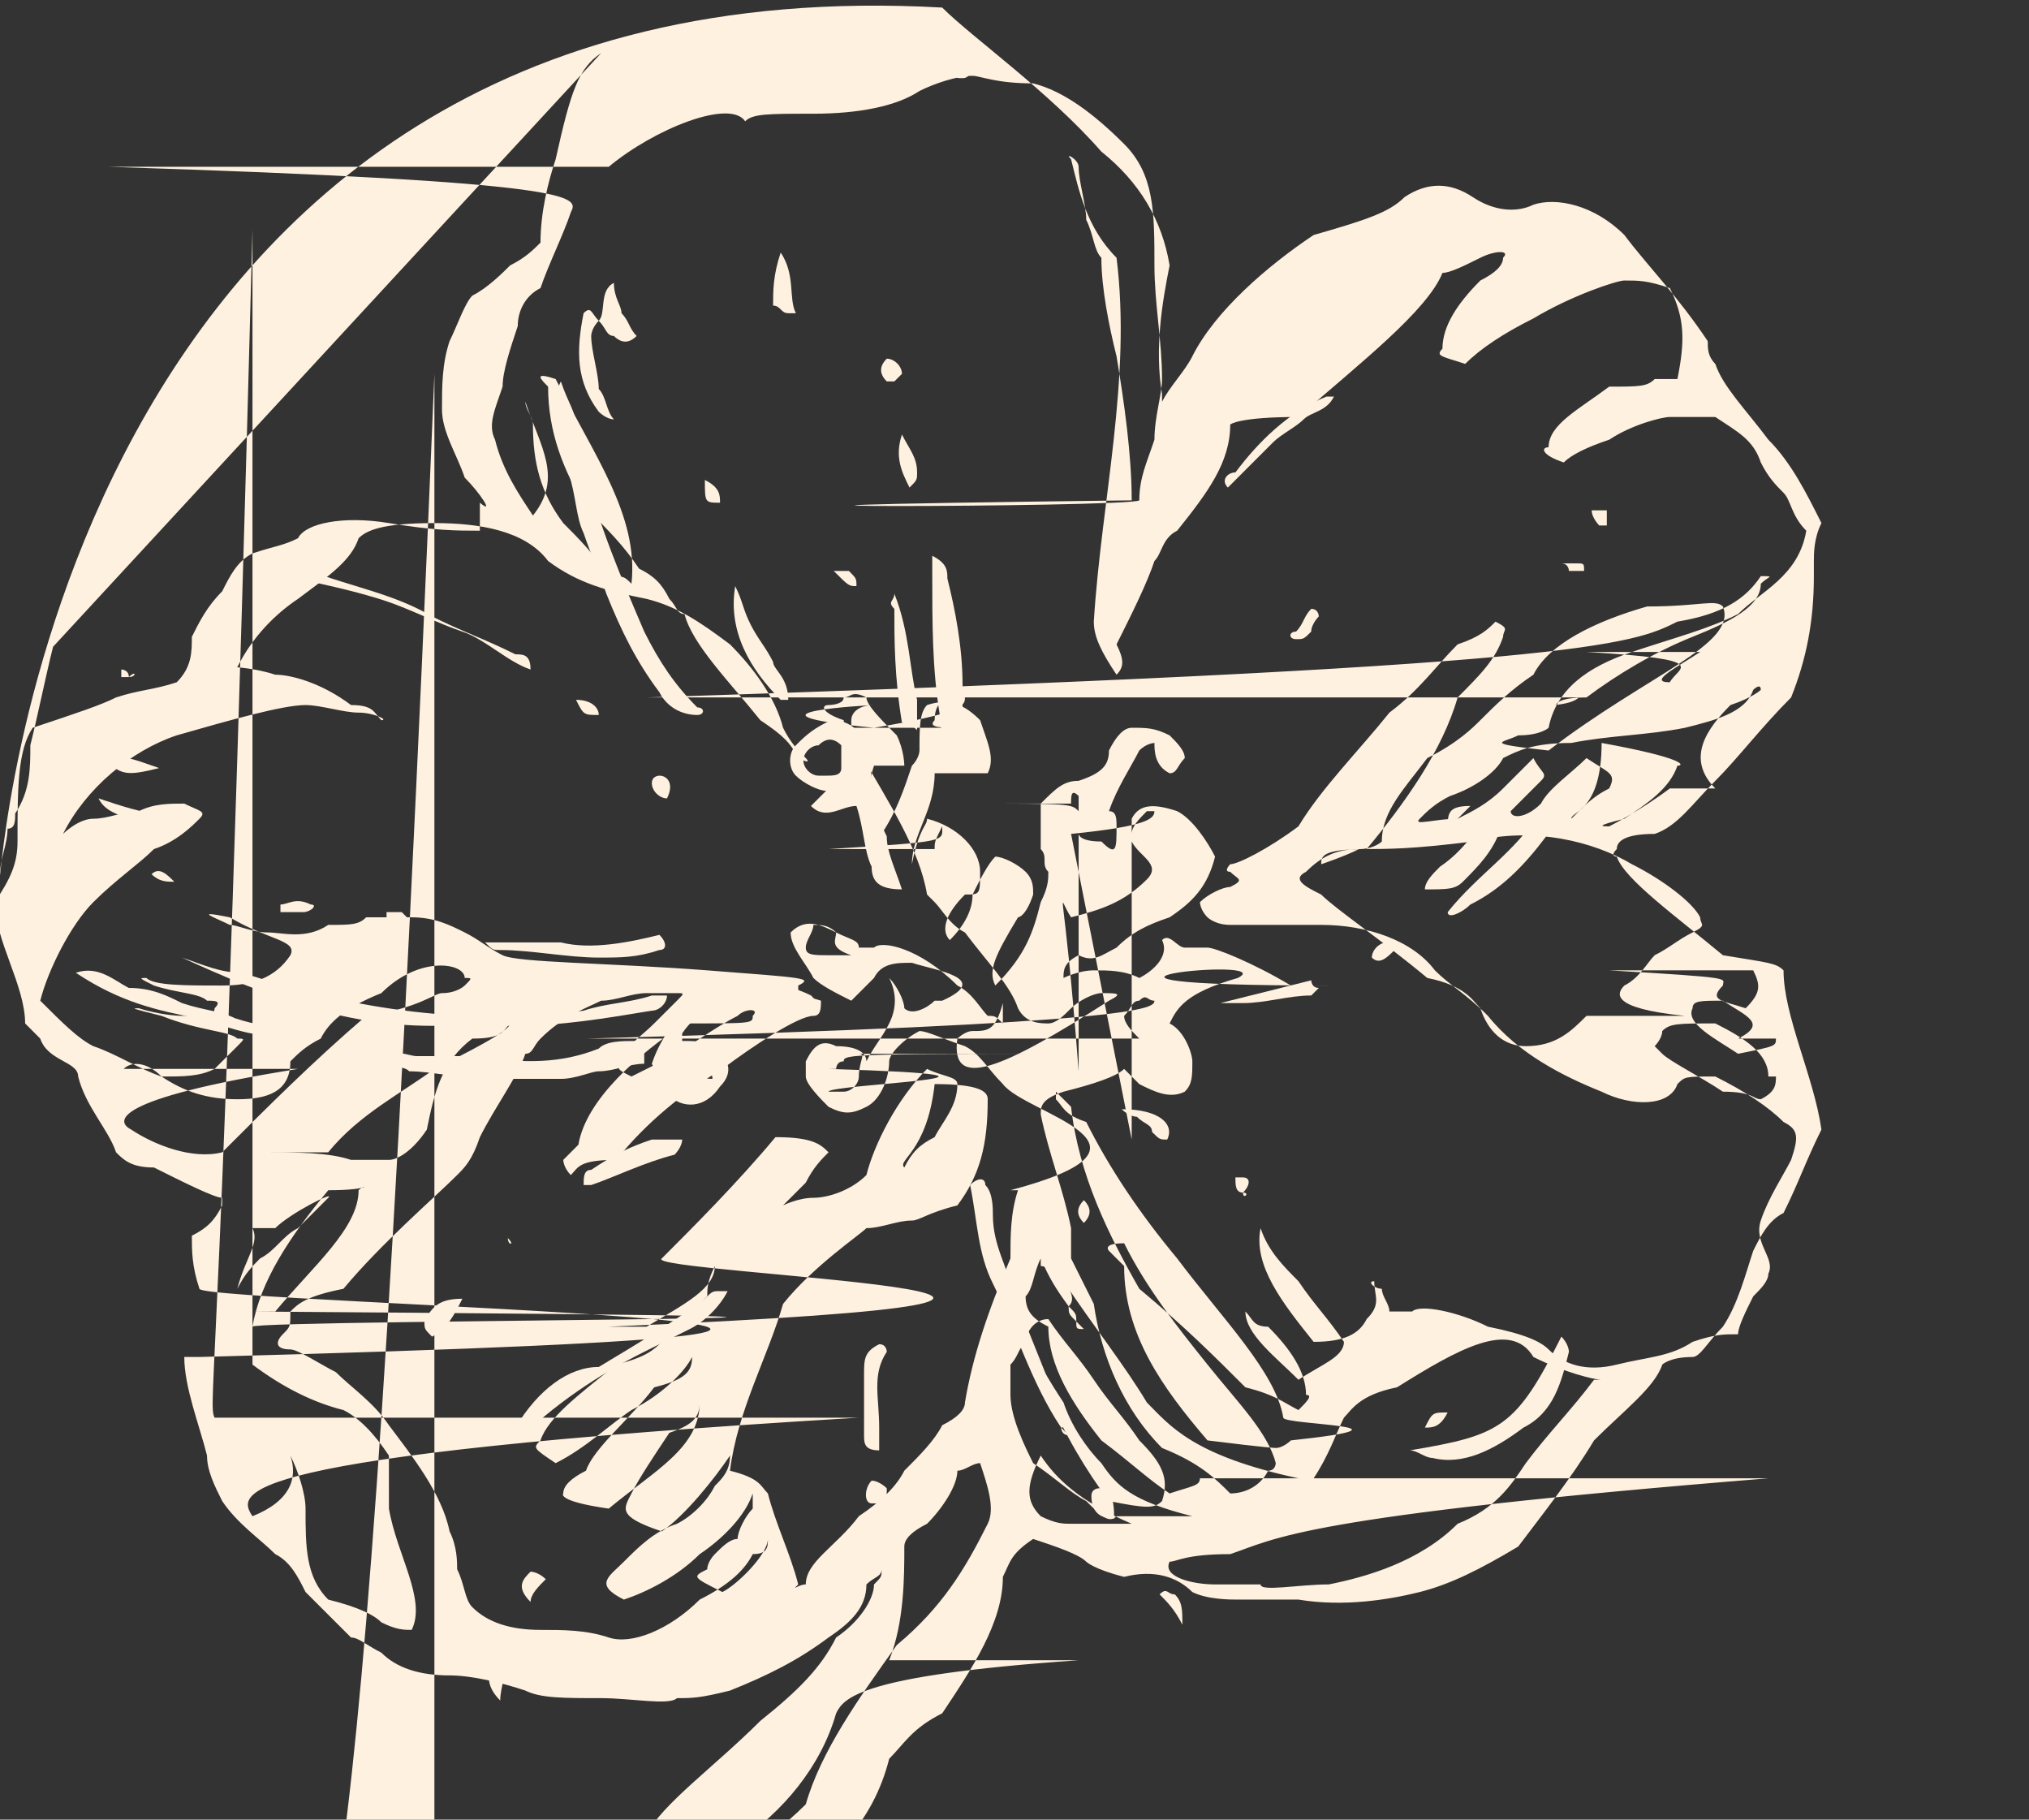 <?xml version="1.0" encoding="UTF-8"?> <svg xmlns="http://www.w3.org/2000/svg" viewBox="0 0 59.267 53.14" fill="none"><rect x="0" y="0" width="59.267" height="53.14" fill="#333333" stroke="none"/><path fill-rule="evenodd" clip-rule="evenodd" d="M1.55 18.888C1.328 19.774 1.107 20.88 0.886 21.766C0.886 22.43 0.886 23.094 0.443 23.759C0.443 23.98 0.443 24.201 0.221 24.201C0.221 24.644 0 25.087 0 25.53C0 26.415 1.351 -1.245 27.522 0.221C28.408 1.107 30.622 2.657 32.171 4.428C33.279 5.313 33.943 6.42 34.164 7.749C33.943 8.856 33.721 10.184 33.943 11.512C33.943 11.512 33.943 11.734 33.943 11.734C34.164 11.291 34.607 10.848 34.828 10.406C35.492 9.077 37.042 7.749 38.371 6.863C39.92 6.42 40.585 6.199 41.027 5.756C41.691 5.313 42.356 5.313 43.02 5.756C43.684 6.199 44.348 6.199 44.791 5.978C45.455 5.756 46.562 5.978 47.448 6.863C48.112 7.749 48.997 8.634 49.883 9.963C49.883 10.184 49.883 10.405 50.104 10.627C50.326 11.291 50.99 11.955 51.654 12.841C52.318 13.505 52.761 14.391 53.204 15.276C52.983 15.719 52.983 16.162 52.983 16.383C52.983 16.605 52.983 16.605 52.983 16.826C52.983 18.154 52.761 19.261 52.318 20.368C51.433 21.254 50.769 22.139 50.104 22.803C49.44 23.468 48.997 24.132 48.333 24.353C47.448 24.353 47.226 24.575 47.226 24.796C47.005 25.018 47.226 25.017 47.226 25.017C47.448 25.682 48.997 26.789 50.326 27.896C51.654 28.117 51.875 28.117 52.097 28.338C52.097 29.667 52.983 31.438 53.204 32.988C52.761 33.873 52.54 34.537 52.097 35.423C51.654 35.644 51.433 36.087 51.211 36.53C50.99 37.194 50.769 38.08 50.326 38.744C49.883 39.187 49.662 39.629 49.44 39.629C48.776 39.629 48.555 39.851 48.555 39.851C48.333 40.515 47.448 41.179 46.562 42.065C45.898 43.172 45.012 44.279 44.348 45.164C43.241 45.828 42.356 46.271 41.47 46.493C40.585 46.714 39.256 46.935 37.928 46.714C36.6 46.714 36.378 46.714 36.157 46.714C35.935 46.714 35.271 46.714 34.828 46.493C34.385 46.05 33.721 45.828 32.836 46.05C31.95 45.828 31.729 45.607 31.729 45.607C31.507 45.386 30.843 45.164 30.179 44.943C29.515 45.386 29.515 45.607 29.294 46.05C29.294 47.378 28.408 48.707 27.522 50.035C26.637 50.478 26.415 50.92 25.973 51.363C25.751 52.249 25.308 53.134 24.644 53.799C23.759 55.348 22.209 55.791 21.766 56.898C19.773 57.562 18.666 58.226 17.56 58.448C16.231 58.669 14.46 59.334 12.689 59.112V10.918C10.696 59.112 9.368 58.891 8.261 58.669C6.933 58.669 6.711 58.448 6.269 58.448C6.047 58.448 5.826 58.448 5.826 58.226C5.604 57.784 4.719 57.341 4.054 57.12C3.169 56.677 2.505 56.013 2.062 55.348C2.062 55.127 2.062 54.684 2.283 54.684C2.505 54.463 2.948 54.241 3.612 54.463C4.055 54.906 5.162 55.349 6.268 55.57C7.375 55.791 8.261 56.013 9.368 56.013C10.254 56.013 11.803 56.013 13.353 55.57C14.903 55.349 16.01 55.127 16.895 54.463C18.002 54.241 18.445 54.02 18.888 53.577C19.331 52.692 20.881 51.585 22.209 50.256C23.316 49.371 23.98 48.707 24.423 47.821C25.087 47.378 25.53 46.714 25.53 46.271C25.751 46.05 25.751 46.05 25.751 45.828C25.751 46.05 25.53 46.05 25.308 46.271C25.308 46.935 24.865 47.378 24.201 47.821C23.316 48.485 22.43 48.928 21.323 49.371C20.438 49.592 20.216 49.592 19.773 49.592C19.552 49.814 18.445 49.592 17.559 49.592C16.453 49.592 15.788 49.592 15.346 49.371C14.681 49.149 13.796 48.928 13.132 48.928C12.246 48.928 11.582 48.707 11.139 48.264C10.696 48.042 10.475 47.821 10.254 47.821C10.032 47.599 9.368 46.935 8.925 46.493C8.704 46.05 8.482 45.607 8.04 45.386C7.597 44.943 6.933 44.5 6.49 43.836C6.268 43.393 6.047 42.95 6.047 42.508C5.826 41.622 5.383 40.515 5.383 39.629H5.826C39.408 38.744 5.826 38.08 5.826 37.637C5.604 36.973 5.604 36.53 5.604 36.087C6.047 35.866 6.269 35.644 6.49 35.202L6.49 34.98C6.268 34.98 5.383 34.537 4.497 34.095C3.833 34.095 3.612 33.873 3.39 33.652C3.169 32.988 2.505 32.324 2.283 31.438C2.283 30.995 1.398 30.995 1.176 30.331C0.955 30.11 0.955 30.11 0.734 29.888C0.734 28.781 -0.152 27.453 -0.152 26.346C0.291 25.682 0.512 25.239 0.512 24.575C0.512 23.025 0.512 21.918 0.955 21.254C2.283 20.811 2.948 20.59 3.39 20.368C4.055 20.147 4.497 20.147 5.162 19.925C5.604 19.483 5.604 19.04 5.604 18.597C5.826 18.154 6.047 17.711 6.49 17.269C6.711 16.826 6.933 16.383 7.375 16.162C8.04 15.94 8.261 15.94 8.704 15.719C8.925 15.276 10.032 15.055 11.361 15.276C12.689 15.498 13.353 15.498 14.017 15.498V14.681C14.46 15.055 14.017 14.391 13.574 13.948C13.353 13.284 12.91 12.619 12.91 11.955C12.91 11.291 12.91 10.627 13.132 9.963C13.353 9.52 13.574 8.856 13.796 8.634C14.239 8.413 14.681 7.97 14.903 7.749C15.346 7.527 15.567 7.306 15.788 7.085C15.788 6.199 16.01 5.313 16.231 4.649C16.674 2.657 16.895 1.993 17.56 1.55ZM18.888 20.368C46.341 19.483 47.669 18.818 48.997 18.154C50.326 17.933 50.99 17.49 51.433 16.826C51.875 16.826 51.654 16.826 51.433 17.047C51.433 17.711 50.547 18.154 49.44 18.597C48.333 19.04 47.226 19.704 46.341 20.368C45.455 20.368 45.455 20.59 45.455 20.59C45.234 20.59 45.898 20.59 46.119 20.368ZM46.341 19.04C50.104 19.261 48.997 19.483 48.776 19.925C48.112 19.925 48.997 19.483 49.662 19.04ZM50.104 23.025C49.219 22.139 49.883 21.254 50.547 20.59C51.211 20.368 51.433 20.147 51.433 20.147C51.433 19.925 51.212 20.147 51.211 20.147C50.99 20.811 50.104 21.032 49.219 21.254C48.112 21.475 47.005 21.475 45.898 21.697C44.791 21.697 44.348 21.918 43.906 22.139C43.684 22.582 43.02 23.025 42.356 23.246C41.913 23.468 41.691 23.689 41.47 23.91C41.249 24.132 41.913 23.91 42.577 23.91C43.02 23.689 43.463 23.468 43.905 23.025C44.127 22.804 44.348 22.582 44.791 22.139C45.012 22.582 45.234 22.582 45.012 22.803C44.791 23.025 44.57 23.246 44.127 23.689C44.127 23.911 44.569 23.911 45.012 23.468C45.234 23.025 45.898 22.582 46.341 22.139C47.005 22.582 47.226 22.582 47.005 23.025C46.562 23.246 46.341 23.468 45.898 23.91C45.898 23.689 46.783 23.689 46.783 21.697C49.219 22.139 49.219 22.361 48.997 22.361C48.776 23.025 48.112 23.468 47.448 23.91C46.562 24.132 46.783 24.132 47.005 24.132C47.005 24.132 47.891 23.689 48.776 23.025ZM49.219 29.667C47.005 29.445 47.226 29.003 47.448 28.781C47.89 28.56 48.112 28.117 48.333 27.896C48.776 27.674 48.997 27.453 49.44 27.231C49.883 27.01 49.662 27.01 49.662 26.789C49.44 26.346 48.555 25.682 47.669 25.239C46.562 24.575 44.791 24.132 43.02 24.575C41.249 24.796 40.584 24.796 39.699 24.796C39.035 24.796 38.592 25.018 38.149 25.46C37.706 25.682 38.149 25.903 38.592 26.124C39.035 26.567 40.363 27.453 41.691 28.56C42.798 28.781 43.02 29.224 43.241 29.445C43.463 30.11 43.905 30.552 44.57 30.552C45.455 30.552 45.898 30.11 46.341 29.667ZM47.005 28.338C50.769 28.56 50.326 28.56 50.326 28.781C49.883 29.224 50.326 29.224 50.99 29.445C51.433 29.002 51.433 28.781 51.211 28.338ZM50.769 30.331C51.654 29.888 50.99 29.667 50.326 29.224C49.662 29.224 49.44 29.224 49.44 29.445C49.219 29.888 50.104 30.331 50.769 30.774C51.875 30.552 51.875 30.552 51.875 30.331ZM51.654 31.438C51.654 30.774 50.99 30.331 50.104 29.888C48.997 29.888 48.776 29.888 48.554 30.11C48.554 30.331 48.333 30.552 48.333 30.552L48.554 30.774C48.776 30.995 49.662 31.438 50.326 31.881C51.211 31.881 51.211 32.102 51.433 32.102C51.875 31.881 51.875 31.659 51.875 31.438ZM51.654 43.172C37.928 44.279 37.264 44.943 35.935 45.386C34.607 45.386 34.385 45.607 34.164 45.607C33.943 46.05 34.828 46.271 35.492 46.271C36.378 46.271 36.599 46.271 36.821 46.271C36.821 46.493 37.928 46.271 38.813 46.271C39.92 46.05 41.47 45.607 42.577 44.5C43.684 44.057 44.127 43.393 44.569 42.729C45.234 41.843 45.898 41.179 46.562 40.294C47.226 40.294 47.005 40.294 46.783 40.294C46.562 40.294 45.677 40.072 44.791 39.629C44.127 38.522 42.577 39.408 40.806 40.515C39.699 40.736 39.477 41.179 39.256 41.401C39.035 41.843 38.813 42.508 38.371 43.172ZM37.928 43.172C34.828 42.508 34.164 41.622 33.5 40.958C32.836 39.851 31.95 38.744 31.065 37.416C30.622 37.194 30.622 36.973 30.4 36.973C30.4 36.973 30.4 36.973 30.4 36.751C30.179 37.194 30.179 37.637 29.958 37.858C29.958 38.301 30.179 38.522 30.622 38.744C30.622 39.851 31.286 40.958 32.171 42.065C33.057 42.729 33.5 43.172 34.164 43.614C34.828 43.393 35.05 43.393 35.05 43.172ZM34.828 44.279C33.057 43.836 32.614 43.393 32.171 42.729C31.729 42.286 31.286 41.622 31.065 40.958C30.622 40.294 30.4 39.851 29.958 39.187C29.736 39.408 30.4 40.072 30.622 40.736C31.065 41.843 31.729 42.95 32.393 43.836C33.5 44.057 33.721 44.057 33.943 43.836C34.164 43.172 33.943 42.729 33.279 42.065C32.836 41.401 32.393 40.958 31.95 40.294C31.507 39.629 31.065 39.187 30.622 38.522C30.179 38.522 29.958 38.965 29.958 39.187C29.736 39.408 29.736 39.629 29.515 39.851C29.515 40.294 29.515 40.515 29.515 40.736C29.515 41.401 29.958 42.286 30.179 42.729C30.843 43.172 31.286 43.614 31.729 43.836C32.171 44.279 32.393 44.5 32.614 44.279ZM33.057 44.5C31.507 43.836 30.843 43.172 30.4 42.508C29.958 43.393 29.958 43.836 30.4 44.279C30.843 44.5 31.065 44.5 31.286 44.5ZM31.507 48.485C25.087 48.928 24.644 49.592 24.423 50.035C23.98 51.585 22.873 52.913 21.545 53.799C19.773 53.799 19.552 54.02 19.552 54.02C19.331 55.127 17.781 55.791 16.01 56.013C14.017 56.234 12.91 56.234 11.582 56.234C10.475 56.234 9.811 56.234 9.147 56.013C8.704 55.791 7.597 55.791 6.711 55.348C5.604 55.127 5.162 54.906 4.719 54.684C4.276 54.684 3.833 54.906 3.39 54.906C2.948 55.57 2.726 55.791 2.726 56.013C3.169 56.677 4.276 57.562 5.604 58.005C6.933 58.226 7.375 58.226 7.818 58.226C8.04 58.448 9.589 58.448 11.361 58.226C12.91 58.005 13.796 58.005 14.903 57.784C15.788 57.562 16.453 57.341 17.338 57.12C18.002 56.677 18.888 56.455 19.552 56.013C20.216 55.57 20.88 54.906 21.545 54.463C22.209 53.799 22.873 53.356 23.537 52.692C23.98 51.142 25.087 49.592 26.194 48.043C27.522 46.935 28.186 45.828 28.851 44.5C29.072 44.057 28.851 43.393 28.629 42.729C28.408 42.729 28.186 42.95 27.965 42.95C27.965 43.393 27.522 44.057 27.079 44.5C26.637 44.722 26.415 44.943 26.415 45.164C26.415 46.05 26.415 47.378 25.973 48.485ZM25.087 41.401C6.49 42.508 6.933 43.614 7.375 44.279C8.482 43.836 8.704 43.172 8.482 42.508C8.704 42.95 8.925 43.614 8.925 44.057C8.925 45.164 8.925 46.05 9.589 46.714C10.475 46.935 10.918 47.157 11.139 47.378C11.582 47.599 11.803 47.599 12.025 47.599C12.467 46.714 11.582 45.386 11.361 44.057C11.361 43.393 11.361 42.95 11.36 42.508C10.918 41.843 10.475 41.401 10.032 41.179C9.147 40.958 8.261 40.515 7.375 39.851V6.711C6.49 40.294 6.047 40.958 6.268 41.401ZM6.49 38.301H7.375C38.522 38.522 7.375 38.522 7.375 38.744C7.597 37.416 8.482 36.087 9.589 34.759C10.918 34.759 10.696 34.537 10.475 34.759C10.475 35.866 9.147 36.973 8.04 38.301ZM7.375 35.866C7.597 36.309 7.154 36.751 6.933 37.637C7.154 37.194 7.376 36.973 7.597 36.751C8.04 36.53 8.261 36.087 8.704 35.866C8.925 35.644 9.147 35.423 9.589 34.98C9.811 34.759 8.482 35.423 8.04 35.866ZM7.597 33.652C8.704 33.652 9.589 33.652 10.254 33.873C10.918 33.873 11.139 33.873 11.361 33.873C11.582 33.873 12.025 33.652 12.468 32.988C12.689 31.881 12.91 30.995 13.796 30.331C14.681 30.331 14.681 30.11 14.903 29.888C14.903 30.11 13.575 30.774 12.689 31.216C11.803 31.881 10.475 32.545 9.589 33.652ZM8.704 31.216C3.169 32.102 3.39 32.766 3.833 32.988C4.497 33.43 5.604 33.873 6.49 33.652C7.818 32.324 9.147 30.995 10.696 29.667C12.246 29.445 12.689 29.003 12.91 29.003C13.353 29.003 13.574 28.781 13.575 28.781C13.796 28.56 13.796 28.56 13.574 28.56C13.574 28.117 12.246 27.896 11.139 29.003C10.032 29.445 9.589 29.888 9.368 30.331C8.925 30.552 8.704 30.774 8.482 30.995C8.482 31.881 7.818 32.102 6.933 32.102C6.047 32.102 5.383 31.881 4.719 31.438C4.276 30.995 3.833 30.995 3.612 31.216ZM3.169 4.871C17.117 5.313 16.895 5.756 16.674 6.199C16.453 6.863 16.01 7.749 15.788 8.413C15.346 8.634 15.124 9.077 15.124 9.52C14.903 10.184 14.681 10.848 14.681 11.291C14.46 11.955 14.239 12.398 14.46 12.841C14.681 13.726 15.124 14.391 15.567 15.055C16.453 13.948 15.788 13.062 15.346 11.734C15.346 11.955 15.567 12.177 15.567 12.398C15.567 13.505 15.788 14.391 16.453 15.276C16.895 15.719 17.338 16.162 17.781 16.826C18.224 16.826 18.224 16.826 18.445 17.047C18.666 15.055 17.338 13.284 16.231 11.07C15.567 10.848 15.788 11.07 16.01 11.291C16.01 12.619 16.453 13.726 17.117 14.833C17.781 15.498 18.224 15.94 18.666 16.605C19.109 16.826 19.331 17.047 19.552 17.49C19.773 17.711 19.773 17.933 19.995 17.933C20.216 18.818 21.323 19.925 22.209 21.032C22.873 21.475 23.094 21.697 23.316 22.139C23.759 22.361 23.537 22.139 23.537 22.139C23.316 21.918 23.094 21.697 22.873 21.254C22.652 20.368 21.987 19.483 21.323 18.818C20.438 18.154 19.774 17.711 18.888 17.49C17.781 17.269 16.895 17.047 16.01 16.383C15.346 15.498 14.017 15.276 12.689 15.276C11.139 15.276 10.696 15.498 10.475 15.719C10.254 16.383 9.589 16.826 8.704 17.49C8.04 17.933 7.375 18.597 6.933 19.483C6.711 19.483 7.375 19.483 8.04 19.704C8.482 19.704 9.368 19.925 10.254 20.59C10.918 20.59 10.918 20.811 11.139 21.032C11.361 21.032 10.918 20.811 10.475 20.811C10.032 20.811 9.368 20.59 8.925 20.59C8.261 20.59 6.711 21.032 5.162 21.475C3.833 21.918 2.505 23.025 1.841 24.353C1.841 24.353 2.283 23.91 2.726 23.91C3.169 23.91 3.612 23.689 4.055 23.689C4.497 23.468 4.94 23.468 5.383 23.468C5.826 23.689 6.047 23.689 5.826 23.91C5.604 24.132 5.162 24.575 4.497 24.796C4.055 25.239 3.39 25.682 2.726 26.346C2.062 27.01 1.398 28.339 1.176 29.224C1.841 29.888 2.283 30.331 2.726 30.552C3.39 30.774 4.055 31.216 4.719 31.438C5.383 31.438 5.826 31.438 6.268 31.216C6.49 30.995 6.711 30.774 6.933 30.552C7.154 30.331 7.154 30.331 6.933 30.331C6.711 30.11 5.826 30.11 4.719 29.667C3.833 29.445 3.833 29.445 4.055 29.445C4.055 29.445 4.719 29.667 5.383 29.667C6.047 29.667 6.269 29.667 6.268 29.445C6.49 29.224 6.268 29.224 6.047 29.224C5.826 29.003 5.161 29.003 4.497 28.781C4.055 28.56 4.055 28.56 4.276 28.56C4.497 28.781 5.383 28.781 6.49 28.781C7.375 28.781 8.04 28.56 8.482 27.896C8.704 27.453 7.818 27.453 6.711 26.789C5.604 26.567 6.269 26.789 6.711 27.01C6.933 27.01 7.375 27.231 7.818 27.231C8.261 27.231 8.925 27.453 9.589 27.01C10.254 27.01 10.475 27.01 10.696 26.789C10.696 26.789 11.361 26.789 12.025 26.789C12.689 26.789 13.132 27.01 13.574 27.231C14.017 27.453 14.239 27.674 14.681 27.896C15.124 28.117 17.781 28.117 20.659 28.338C23.537 28.56 23.759 28.56 23.316 28.781C23.316 29.224 23.316 29.003 23.98 29.224C23.98 29.445 23.98 29.667 23.759 29.667C23.316 29.667 21.987 30.552 21.102 31.216C19.995 31.881 18.888 32.766 18.002 33.873C16.895 33.873 16.895 34.095 16.674 34.316C16.453 34.095 16.453 33.873 16.453 33.873C16.674 33.652 16.895 33.43 16.895 33.43C17.117 32.102 18.667 30.774 19.995 29.888C21.987 29.888 21.987 29.888 21.987 29.667C22.209 29.445 21.766 29.445 21.545 29.667C21.102 29.888 20.438 30.331 19.774 30.774C19.331 30.995 18.888 31.216 18.445 31.438C18.002 31.216 18.002 31.216 18.224 30.995C18.224 30.552 18.667 30.331 19.109 29.888C19.331 29.667 19.552 29.445 19.774 29.224C19.995 29.003 19.995 29.003 19.773 29.003C19.552 29.003 19.109 29.003 18.888 29.003C18.445 29.003 18.002 29.224 17.56 29.224C17.117 29.445 16.453 29.667 15.788 30.331C15.567 30.552 15.567 30.774 15.346 30.774C15.124 31.438 14.46 32.323 14.017 33.209C13.796 33.873 13.575 34.095 13.353 34.316C12.689 34.98 11.139 36.308 10.032 37.637C8.925 37.858 8.704 38.08 8.482 38.301C8.482 38.744 8.482 38.744 8.261 38.965C8.04 39.187 8.04 39.408 8.482 39.408C8.704 39.408 9.368 39.851 9.811 40.072C10.254 40.515 10.918 40.958 11.36 41.622C12.025 42.508 12.91 43.614 13.132 44.722C13.353 45.164 13.353 45.607 13.353 45.828C13.574 46.271 13.574 46.714 13.796 46.935C14.239 47.378 14.903 47.599 15.788 47.599C16.453 47.599 17.117 47.599 17.781 47.821C18.445 48.043 19.552 47.599 20.438 46.714C21.323 46.271 21.766 45.828 21.987 45.386C22.43 45.386 22.43 45.164 22.43 44.943C22.43 45.386 21.545 46.271 21.102 46.493C20.216 46.05 20.216 46.05 20.659 45.828C20.659 45.607 20.88 45.386 20.88 45.386C21.102 45.164 21.323 44.943 21.545 44.943C21.545 44.722 21.766 44.279 21.987 44.057C21.987 44.057 21.987 43.836 21.987 43.614C21.766 44.279 21.102 44.943 20.438 45.386C19.773 46.05 18.888 46.493 18.224 46.714C17.338 46.271 17.781 46.05 18.224 45.607C18.666 45.164 19.109 44.722 19.773 44.5C20.216 44.279 20.659 43.836 20.88 43.393C21.102 43.172 21.323 42.95 21.323 42.508C20.88 43.172 19.995 44.279 19.331 44.722C18.002 44.279 18.224 44.057 18.445 43.614C18.666 43.172 19.109 42.508 19.552 41.843C20.216 41.622 20.438 41.401 20.438 40.958C20.438 42.286 19.109 42.95 17.781 44.057C16.231 43.836 16.453 43.614 16.453 43.614C16.453 43.393 16.674 43.172 17.117 42.95C17.338 42.286 18.445 41.401 19.109 40.515C19.995 40.293 20.216 40.072 20.216 39.629C19.995 40.072 19.331 40.736 18.445 41.179C17.781 41.622 17.117 42.286 16.231 42.729C15.567 42.286 15.567 42.286 15.788 42.065C16.01 41.401 16.895 40.736 18.002 39.851C18.888 39.629 19.109 39.408 19.331 39.187C19.773 38.744 20.216 38.301 20.659 37.858C20.659 37.637 20.659 37.416 20.88 36.973C20.88 37.637 19.995 38.08 18.888 38.744C18.002 38.744 18.002 38.744 18.002 38.744H17.781C38.522 37.858 18.667 37.194 19.331 36.751C20.216 35.866 21.545 34.537 22.652 33.209C23.759 33.209 23.98 33.43 24.201 33.652C23.98 33.873 23.759 34.095 23.537 34.537C23.316 34.759 23.094 34.98 22.873 35.202C22.873 35.202 23.316 34.98 23.759 34.98C24.201 34.98 24.865 34.759 25.308 34.316C25.53 33.43 26.194 32.102 27.079 31.216C27.522 31.438 27.965 31.438 27.965 31.659C27.965 32.323 27.522 32.766 27.301 33.209C26.858 33.43 26.637 33.652 26.415 34.095C26.194 33.873 27.079 33.652 27.301 31.659C28.629 31.659 28.851 31.881 28.851 32.102C28.851 33.43 28.629 34.316 27.965 35.202C27.079 35.423 26.858 35.644 26.637 35.644C26.194 35.644 25.751 35.866 25.308 35.866C25.087 36.087 23.759 36.973 22.873 38.08C22.43 39.629 21.545 41.179 21.323 42.95C22.209 43.172 22.209 43.393 22.43 43.614C22.652 44.5 23.094 45.386 23.316 46.271C23.094 46.493 23.316 46.271 23.537 46.271C23.537 45.607 24.423 45.164 25.087 44.279C25.751 43.836 26.194 43.393 26.415 42.95C26.858 42.508 27.301 42.065 27.522 41.622C27.965 41.401 28.186 41.179 28.186 40.958C28.408 39.629 28.851 38.301 29.515 36.751C29.515 36.087 29.515 35.423 29.736 34.759H29.515C34.537 33.43 29.958 32.545 29.294 31.659C28.851 31.216 28.629 30.774 28.186 30.552C27.522 30.331 27.079 30.11 26.858 30.11C26.415 30.331 25.973 30.774 25.973 30.995C25.973 31.438 25.751 32.102 25.308 32.323C24.866 32.545 24.644 32.545 24.201 32.323C23.98 32.102 23.537 31.659 23.537 31.438C23.537 31.216 23.537 30.995 23.537 30.995C23.759 30.552 23.98 30.331 24.423 30.552C25.087 30.552 25.308 30.774 25.308 30.995C25.53 30.552 25.751 30.331 25.973 29.888C26.194 29.445 26.194 29.003 25.973 28.56C25.973 28.56 25.973 28.56 25.973 28.56C26.194 28.781 26.415 29.224 26.415 29.445C26.637 29.667 27.079 29.445 27.301 29.224H27.522C29.003 28.56 27.301 28.339 26.637 28.117C26.194 28.117 25.751 28.117 25.53 28.56C25.308 28.781 25.087 29.003 24.866 29.224C24.423 29.003 23.98 28.781 23.759 28.56C23.537 28.117 23.094 27.674 23.094 27.231C23.537 26.789 23.98 27.01 24.423 27.231C24.866 27.453 25.087 27.453 25.087 27.674C25.308 27.674 25.53 27.674 25.53 27.674C25.751 27.453 26.858 27.674 27.965 28.781C28.408 29.003 28.629 29.445 28.851 29.667C29.072 29.667 29.072 29.667 29.294 29.888C29.294 30.11 29.294 30.11 29.294 30.331V29.294C29.072 30.11 28.851 30.11 28.408 30.11C28.187 30.11 27.965 30.331 27.965 30.331C27.744 31.881 29.294 31.216 32.393 29.224C32.836 29.003 32.614 29.003 32.171 29.003C31.95 29.003 31.507 29.224 31.286 29.445C31.065 29.667 30.843 29.888 30.622 29.888C30.4 29.888 29.958 29.888 29.736 29.445C29.515 28.781 28.851 28.117 28.186 27.231C27.744 27.01 27.522 26.567 27.301 26.346L27.079 26.124C26.858 24.796 25.973 23.468 25.087 21.918C24.644 21.475 24.644 21.032 24.644 21.032C23.98 20.811 23.98 20.59 24.201 20.59C24.201 20.59 24.644 20.59 24.644 20.368C24.866 20.368 24.866 20.147 25.308 20.368C25.308 20.59 25.751 21.032 26.194 21.475C26.415 21.918 26.415 22.361 26.415 22.361C25.751 22.361 25.53 22.361 25.53 22.361C25.308 23.025 25.308 23.689 25.751 24.353C26.194 23.689 26.415 23.025 26.637 22.361C26.858 22.139 26.858 21.918 26.858 21.918C26.858 21.254 26.858 20.811 27.079 20.59C27.744 20.368 28.186 20.59 28.629 21.032C28.851 21.697 29.072 22.139 28.851 22.582C28.187 22.582 27.965 22.582 27.965 22.582C27.744 22.582 27.522 22.582 27.301 22.582C27.301 23.689 26.637 24.353 26.637 25.239C26.858 24.132 27.079 24.132 27.079 23.91C27.965 24.132 28.629 24.796 28.629 25.46C28.629 26.124 28.629 26.124 28.186 26.124C27.522 26.789 27.522 27.231 27.744 27.453C28.187 27.01 28.408 26.567 28.408 26.124C28.629 25.682 28.851 25.239 29.072 25.017C29.294 25.017 29.736 25.239 29.958 25.46C30.179 25.682 30.179 25.903 30.179 26.124C29.958 26.789 29.736 26.789 29.736 26.789C29.072 27.896 28.851 28.338 29.072 28.781C29.958 27.896 30.179 27.231 30.4 26.346C30.622 25.903 30.622 25.682 30.622 25.46C30.4 25.239 30.622 25.018 30.4 24.796C30.4 24.353 30.4 23.911 30.4 23.468C30.843 23.025 31.065 22.803 31.507 22.803C32.171 22.582 32.393 22.361 32.393 21.918C32.614 21.475 32.836 21.254 33.057 21.254C33.5 21.254 33.721 21.254 34.164 21.475C34.385 21.697 34.607 21.918 34.607 22.139C34.385 22.361 34.385 22.582 34.164 22.582C33.721 22.361 33.721 21.918 33.721 21.697C33.721 21.697 33.5 21.697 33.278 21.918C33.057 22.361 32.614 23.025 32.393 23.689C32.614 23.689 32.614 23.91 32.614 24.132C32.614 24.796 32.614 25.018 32.172 24.575C31.507 24.575 31.507 24.353 31.507 24.353V31.286C31.065 25.46 30.843 26.124 31.286 26.789C32.171 26.567 32.836 26.346 33.5 25.682C33.943 25.239 33.279 25.018 33.057 24.575C33.057 24.353 33.057 24.132 33.057 23.91C33.279 23.468 33.721 23.468 34.385 23.689C34.828 23.911 35.271 24.575 35.492 25.017C35.271 25.903 34.828 26.346 34.164 26.789C33.5 27.01 33.057 27.231 32.614 27.674C32.171 27.896 31.95 28.117 31.507 27.896C31.065 28.117 31.065 28.338 31.065 28.56C31.065 28.56 31.507 28.338 31.95 28.338C32.393 28.338 32.836 28.338 33.279 28.56C33.721 28.338 34.164 27.896 33.943 27.453C34.164 27.231 34.385 27.674 34.607 27.674C34.828 27.674 35.05 27.674 35.271 27.674C35.492 27.674 36.6 28.117 37.706 28.781H38.813C29.003 28.781 37.485 27.896 36.157 28.56C34.607 29.003 34.385 29.445 34.164 29.888C34.607 30.11 34.828 30.774 34.828 30.995C34.828 31.438 34.828 31.659 34.607 31.881C34.164 32.102 33.721 31.881 33.278 31.659C33.057 31.438 32.836 31.216 32.836 31.216C32.614 31.438 31.95 31.659 31.065 31.881C30.4 32.102 30.4 32.324 30.4 32.545C30.622 33.652 31.065 34.759 31.286 35.866C31.286 36.309 31.286 36.53 31.286 36.751C31.507 37.194 31.729 37.637 31.95 38.08C32.171 39.629 32.836 41.179 33.943 42.286C35.05 42.729 35.492 43.172 35.935 43.614C36.378 43.614 36.821 43.393 37.042 42.95C37.264 42.95 37.264 42.729 37.264 42.729C37.042 41.843 36.157 40.958 35.271 39.851C34.385 38.744 33.5 37.637 32.836 36.308C32.171 36.308 32.393 36.53 32.393 36.53C32.614 36.751 32.614 36.751 32.836 36.973C32.836 38.965 33.943 40.515 35.271 42.065C37.042 42.286 37.264 42.286 37.263 42.286C37.485 42.286 37.706 42.065 37.706 42.065H37.706C41.843 41.622 37.485 41.622 37.485 41.401C37.264 40.072 35.714 38.522 34.385 36.751C33.279 35.423 32.393 34.095 31.729 32.766C31.065 32.545 31.065 32.323 30.843 32.102C30.843 32.102 30.843 31.881 30.843 31.881C31.065 32.102 31.286 32.323 31.286 32.323C31.507 34.316 32.393 36.087 33.279 37.637C34.607 38.744 35.492 39.629 36.378 40.515C37.264 40.736 37.485 40.958 37.928 41.179C38.149 40.958 38.371 40.736 38.149 40.736C38.149 40.072 37.706 39.408 37.042 38.744C36.6 38.744 36.6 38.522 36.378 38.301C36.378 38.965 37.263 39.629 37.928 40.294C38.592 39.851 39.256 39.629 39.256 39.187C38.813 38.522 38.371 38.08 37.928 37.416C37.485 36.973 37.042 36.53 36.821 35.866C36.6 36.973 37.485 38.08 38.371 39.187C39.256 39.187 39.699 38.965 39.92 38.522C40.363 38.08 40.142 37.858 40.142 37.416C39.92 37.416 40.142 37.637 40.363 37.637C40.363 37.858 40.585 38.08 40.584 38.301C40.806 38.301 41.027 38.301 41.249 38.301C41.47 38.08 42.577 38.301 43.463 38.744C44.569 38.965 45.012 39.187 45.234 39.408C45.677 39.851 46.341 40.072 47.226 39.851C48.112 39.629 48.776 39.629 49.44 39.187C50.104 38.965 50.326 38.965 50.769 38.965C50.769 38.744 50.99 38.301 51.212 37.858C51.433 37.637 51.654 37.416 51.654 37.194C51.875 36.751 51.211 36.309 51.433 35.644C51.654 34.98 52.097 34.316 52.318 33.873C52.54 33.209 52.54 32.988 52.097 32.766C51.654 32.323 50.99 31.881 50.104 31.438C49.219 31.438 49.219 31.438 48.997 31.659C48.776 32.323 47.669 32.323 46.783 31.881C45.677 31.438 44.348 30.774 43.463 29.667C42.798 29.003 42.356 28.781 41.913 28.338C41.249 27.453 39.92 27.01 38.592 27.01C37.042 27.01 36.6 27.01 35.935 27.01C35.492 27.01 35.271 26.789 35.271 26.789C35.05 26.567 35.05 26.346 35.05 26.346C35.271 26.124 35.714 25.903 35.935 25.903C36.378 25.682 36.157 25.682 35.935 25.46C35.714 25.46 35.935 25.239 35.935 25.239C36.157 25.239 37.042 24.796 37.928 24.132C38.592 23.025 39.699 21.918 40.585 20.811C41.47 20.147 41.913 19.483 42.577 18.818C43.241 18.597 43.463 18.376 43.684 18.154C44.127 18.376 43.905 18.376 43.906 18.597C43.684 19.261 43.241 19.704 42.577 20.368C42.134 21.918 41.027 23.468 39.92 24.796C38.592 24.796 38.592 25.017 38.592 25.239C38.592 25.239 39.256 25.018 39.699 24.796C40.142 24.796 40.363 24.575 40.363 24.575C40.363 23.689 41.027 23.025 41.691 22.139C42.577 21.697 43.02 21.254 43.241 21.032C43.684 20.59 44.127 20.147 44.791 19.704C45.234 18.818 46.562 18.154 48.112 17.711C49.662 17.711 50.104 17.49 50.326 17.711C50.769 18.818 48.112 19.704 45.234 21.918C43.241 21.697 43.906 21.697 44.348 21.475C45.012 21.475 45.234 21.254 45.234 21.254C45.455 20.147 46.341 19.483 47.669 19.04C48.997 18.597 49.883 18.376 50.769 17.933C51.433 17.269 52.54 16.826 52.761 15.498C52.318 15.055 52.318 14.612 52.097 14.391C51.875 14.169 51.654 13.948 51.433 13.505C51.211 12.841 50.769 12.619 50.104 12.177C49.44 12.177 49.219 12.177 48.776 12.177C48.554 12.177 47.669 12.398 47.005 12.841C46.341 13.062 45.898 13.284 45.677 13.505C45.012 13.284 45.012 13.062 45.234 13.062C45.234 12.398 46.119 11.955 47.005 11.291C47.89 11.291 48.112 11.291 48.333 11.07C48.333 11.07 48.555 11.07 48.997 11.07C49.219 9.963 49.219 9.298 48.776 8.413C48.112 8.192 47.891 8.192 47.448 8.192C47.226 8.192 45.898 8.634 44.791 9.299C43.905 9.741 43.241 10.184 42.798 10.627C42.134 10.405 41.913 10.406 42.134 10.184C42.134 9.52 42.577 8.856 43.241 8.192C43.684 7.97 43.906 7.749 43.905 7.527C44.127 7.306 43.684 7.306 43.241 7.527C42.798 7.749 42.356 7.97 42.134 7.97C41.691 9.077 39.699 10.627 37.928 12.177C36.157 12.177 35.935 12.398 35.935 12.398C35.935 13.505 35.271 14.391 34.385 15.498C33.943 15.719 33.943 16.162 33.721 16.383C33.5 17.047 33.057 17.933 32.614 18.818C32.836 19.261 32.836 19.483 32.614 19.704C32.171 19.04 31.95 18.597 31.95 18.154C32.171 14.612 33.057 11.07 32.614 7.527C31.729 6.642 31.507 5.535 31.286 4.649C31.065 4.428 31.507 4.649 31.507 4.871C31.507 5.313 31.729 5.978 31.729 6.42C31.95 6.863 31.95 7.306 32.171 7.527C32.171 8.413 32.393 9.52 32.614 10.406C32.836 11.734 33.057 13.284 33.057 14.612H33.057C14.833 14.833 33.057 14.833 33.279 14.612C33.279 13.948 33.5 13.505 33.721 12.841C33.721 12.177 33.943 11.512 33.943 11.07C33.943 9.963 33.721 8.856 33.721 7.749C33.721 6.199 33.721 5.092 32.836 4.206C31.95 3.321 31.065 2.657 30.179 2.435C29.072 2.435 28.629 2.214 28.408 2.214C27.965 2.214 27.301 2.435 26.858 2.657C26.194 3.1 25.087 3.321 23.759 3.321C22.43 3.321 21.987 3.321 21.766 3.542C21.323 2.878 19.109 3.764 17.781 4.871ZM17.117 30.331C33.5 29.888 33.721 29.445 33.721 29.224C33.5 29.224 33.5 29.003 33.278 29.224C33.057 29.224 33.057 29.445 32.836 29.667C32.836 29.888 33.057 30.11 33.279 30.331ZM33.5 30.774C24.866 30.774 24.644 30.774 24.644 30.995C24.423 30.995 24.423 31.216 24.423 31.216H24.201C31.438 31.438 24.201 31.659 24.201 31.881C24.201 31.881 24.423 31.881 24.644 31.881C24.866 31.881 25.087 31.659 25.087 31.438C25.087 30.995 25.308 30.774 25.087 30.774ZM24.866 27.896C24.201 27.674 24.423 27.453 24.423 27.231C24.201 27.01 23.98 27.01 23.759 27.01C23.759 27.231 23.537 27.453 23.537 27.674C23.537 27.896 23.759 27.896 24.201 27.896ZM24.201 24.796C27.744 24.575 27.522 24.575 27.522 24.132C27.301 24.575 27.301 24.575 27.301 24.796ZM27.744 21.254H25.53C21.032 20.811 25.53 20.59 25.53 20.59C25.087 20.59 24.866 20.811 24.866 21.032C24.866 21.254 24.866 21.475 24.866 21.254ZM25.53 21.254C28.187 20.811 28.187 20.59 28.186 20.368C27.744 20.368 27.301 20.368 27.301 21.032C27.079 21.254 27.522 21.254 27.965 21.254ZM28.187 23.468C31.286 23.468 31.286 23.468 31.507 23.689C31.507 23.468 31.507 23.468 31.507 23.246C31.729 23.246 31.507 23.246 31.507 23.246C31.286 23.025 31.286 23.246 31.286 23.468ZM31.286 24.353C33.5 24.132 33.721 23.911 33.721 23.689C33.721 23.689 33.5 23.689 33.5 23.689C33.279 23.911 33.057 24.132 33.057 24.353V33.279Z" fill="#FFF1DF"></path><path fill-rule="evenodd" clip-rule="evenodd" d="M5.313 27.965C5.313 28.186 5.313 28.186 5.313 27.965C7.749 29.072 9.963 29.958 12.619 29.958C13.505 29.958 14.39 29.958 15.055 29.958C16.383 29.958 17.711 29.736 19.04 29.515C19.261 29.515 19.483 29.293 19.483 29.072C19.261 29.072 19.04 29.072 19.04 29.072C18.376 29.293 17.711 29.293 17.047 29.515C13.726 29.958 10.405 29.515 7.085 28.408C6.42 28.408 5.978 28.186 5.313 27.965Z" fill="#FFF1DF"></path><path fill-rule="evenodd" clip-rule="evenodd" d="M19.483 31.95C19.926 32.393 20.59 32.393 21.033 31.729C21.476 31.286 21.254 30.843 20.811 30.622C20.59 30.4 20.369 30.4 19.926 30.4V30.179C20.369 29.515 21.033 29.294 21.697 29.294C22.361 29.072 22.804 29.072 23.468 29.515C23.69 29.515 23.689 29.736 23.911 29.515C23.911 29.293 23.911 29.293 23.69 29.072C23.247 28.851 22.583 28.629 21.918 28.851C21.254 29.072 20.811 29.293 20.147 29.515C19.704 29.736 19.262 30.4 19.04 31.065C19.262 31.507 19.262 31.729 19.483 31.95ZM20.59 31.065C20.59 31.065 20.811 31.286 20.811 31.507C20.369 31.507 20.147 31.286 19.926 31.286C20.147 30.843 20.59 30.843 20.59 31.065Z" fill="#FFF1DF"></path><path fill-rule="evenodd" clip-rule="evenodd" d="M23.246 22.652C23.467 22.873 23.91 23.094 24.131 23.094C23.91 23.316 23.91 23.316 23.688 23.537C24.131 23.98 24.574 23.537 25.017 23.537C25.238 24.201 25.238 24.865 25.46 25.308C25.46 25.751 25.681 25.973 26.345 25.973C26.124 25.308 25.902 24.866 25.902 24.423C25.681 23.98 25.46 23.537 25.46 23.094C25.46 22.651 25.46 22.209 25.238 21.766C25.238 21.323 24.574 20.88 24.131 21.102C23.688 21.323 23.467 21.545 23.246 21.766C23.024 21.987 23.024 22.43 23.246 22.652ZM23.91 21.766C24.131 21.545 24.353 21.545 24.574 21.766C24.574 21.987 24.574 22.209 24.574 22.43C24.574 22.652 24.353 22.652 24.131 22.652H23.91C23.688 22.652 23.467 22.43 23.467 22.209C23.467 21.987 23.688 21.766 23.91 21.766Z" fill="#FFF1DF"></path><path fill-rule="evenodd" clip-rule="evenodd" d="M15.054 41.691C15.054 41.913 14.833 41.913 15.054 42.134C16.161 41.027 17.49 40.142 18.818 39.477C19.261 39.256 19.704 39.035 20.147 38.813C20.589 38.592 21.032 38.149 21.254 37.706C21.032 37.706 21.032 37.706 21.032 37.706C20.811 37.706 20.811 37.706 20.589 37.928C19.704 38.592 18.597 39.256 17.49 39.92C16.604 39.92 15.719 40.585 15.054 41.691Z" fill="#FFF1DF"></path><path fill-rule="evenodd" clip-rule="evenodd" d="M20.368 20.659C19.704 19.995 19.261 19.331 18.818 18.445C18.154 16.895 17.49 15.346 17.047 13.574C17.047 13.574 17.047 13.574 16.826 13.353C16.826 13.574 16.604 13.796 16.604 13.796C16.826 14.46 16.826 15.124 17.047 15.567C17.269 16.231 17.49 16.674 17.711 17.338C18.154 18.445 18.597 19.331 19.261 20.216C19.483 20.659 19.925 20.88 20.368 20.88C20.589 20.88 20.589 20.659 20.368 20.659Z" fill="#FFF1DF"></path><path fill-rule="evenodd" clip-rule="evenodd" d="M18.597 30.4C18.154 30.4 17.711 30.4 17.49 30.622C16.383 31.065 15.276 31.065 13.948 30.843C13.283 30.843 12.841 30.843 12.177 30.843C11.955 30.843 11.512 30.622 11.291 30.843C11.291 31.286 11.734 31.065 11.955 31.286C12.619 31.286 13.505 31.507 14.169 31.507C14.833 31.507 15.719 31.507 16.383 31.507C16.826 31.507 17.269 31.286 17.49 31.286C17.933 31.286 18.376 31.065 18.818 31.065V30.843C18.818 30.4 18.818 30.4 18.597 30.4Z" fill="#FFF1DF"></path><path fill-rule="evenodd" clip-rule="evenodd" d="M29.002 37.485C29.666 38.813 30.109 40.363 30.995 41.691C31.216 41.691 31.216 41.47 30.995 41.248C30.552 40.142 30.109 39.035 29.666 37.928C29.445 37.042 29.002 36.378 29.002 35.492C29.002 35.271 29.002 34.828 28.781 34.607C28.781 34.385 28.559 34.385 28.338 34.607C28.559 35.714 28.559 36.599 29.002 37.485Z" fill="#FFF1DF"></path><path fill-rule="evenodd" clip-rule="evenodd" d="M11.291 17.559C11.955 17.781 12.84 18.224 13.505 18.445C14.169 18.666 14.833 19.331 15.497 19.552C15.497 19.109 15.276 19.109 15.054 19.109C14.169 18.666 13.505 18.445 12.619 18.002C11.512 17.338 10.184 17.117 9.077 16.674C8.855 16.674 8.634 16.674 8.634 16.895C9.741 17.117 10.626 17.338 11.291 17.559Z" fill="#FFF1DF"></path><path fill-rule="evenodd" clip-rule="evenodd" d="M27.452 20.88C27.452 21.102 27.452 21.323 27.673 21.545C27.673 21.545 27.895 21.545 28.116 21.766C28.116 21.102 28.116 20.659 28.116 19.995C28.116 18.888 27.895 17.781 27.673 16.895C27.673 16.674 27.673 16.453 27.231 16.231C27.231 16.453 27.231 16.674 27.231 16.674C27.231 18.224 27.231 19.552 27.452 20.88Z" fill="#FFF1DF"></path><path fill-rule="evenodd" clip-rule="evenodd" d="M5.756 29.736C6.642 29.957 7.527 30.4 8.413 30.179C7.97 29.957 7.527 29.957 6.863 29.736C6.42 29.515 5.977 29.515 5.313 29.293C4.87 29.072 4.428 28.851 3.763 28.851C3.321 28.629 2.878 28.186 2.214 28.408C3.542 29.293 4.649 29.515 5.756 29.736Z" fill="#FFF1DF"></path><path fill-rule="evenodd" clip-rule="evenodd" d="M14.612 27.744C15.497 27.744 16.604 27.965 17.49 27.965C18.154 27.965 18.597 27.965 19.261 27.744C19.482 27.744 19.482 27.522 19.261 27.301C18.375 27.522 17.268 27.744 16.383 27.522C15.719 27.522 15.055 27.522 14.612 27.522C14.612 27.522 14.39 27.522 14.169 27.522C14.39 27.744 14.39 27.744 14.612 27.744Z" fill="#FFF1DF"></path><path fill-rule="evenodd" clip-rule="evenodd" d="M42.951 26.415C43.836 25.973 44.5 25.308 45.165 24.423C45.386 24.201 45.386 24.201 44.943 23.759C44.279 24.866 43.172 25.53 42.287 26.637C42.287 26.858 42.729 26.637 42.951 26.415Z" fill="#FFF1DF"></path><path fill-rule="evenodd" clip-rule="evenodd" d="M22.582 19.331C22.361 18.888 22.139 18.667 21.918 18.224C21.697 17.781 21.697 17.56 21.475 17.117C21.254 18.445 21.918 19.552 22.803 20.438H23.025C23.025 19.773 22.582 19.552 22.582 19.331Z" fill="#FFF1DF"></path><path fill-rule="evenodd" clip-rule="evenodd" d="M35.866 14.239C36.087 14.017 36.309 13.796 36.53 13.574C36.751 13.353 36.973 13.132 37.194 12.91C37.416 12.689 37.859 12.468 38.08 12.246C38.301 12.025 38.744 12.025 38.965 11.582C38.744 11.582 38.744 11.582 38.744 11.582C37.637 12.025 36.751 12.91 36.087 13.796C35.866 13.796 35.645 14.017 35.866 14.239Z" fill="#FFF1DF"></path><path fill-rule="evenodd" clip-rule="evenodd" d="M41.621 25.973C42.285 25.973 42.507 25.973 42.728 25.751C43.171 25.308 43.614 24.865 43.835 24.201C43.835 23.98 44.057 23.759 43.835 23.537H43.614C43.171 24.201 42.728 24.865 42.064 25.308C41.843 25.53 41.621 25.751 41.621 25.973Z" fill="#FFF1DF"></path><path fill-rule="evenodd" clip-rule="evenodd" d="M26.346 21.102C26.346 21.102 26.567 21.102 26.788 21.323C26.788 20.88 26.788 20.659 26.788 20.438C26.567 19.552 26.567 18.445 26.124 17.338C26.124 17.559 25.903 17.56 26.124 17.781C26.124 18.666 26.124 19.773 26.346 21.102Z" fill="#FFF1DF"></path><path fill-rule="evenodd" clip-rule="evenodd" d="M17.49 11.36C17.49 10.918 17.269 10.253 17.269 9.811C17.269 9.811 17.269 9.589 17.49 9.368C17.269 9.147 17.269 8.925 17.047 9.146C16.826 10.253 16.826 11.139 17.49 12.025C17.49 12.025 17.711 12.246 17.933 12.246C17.711 12.025 17.711 11.582 17.49 11.36Z" fill="#FFF1DF"></path><path fill-rule="evenodd" clip-rule="evenodd" d="M31.216 38.149C31.438 37.928 31.216 37.706 31.216 37.485C30.995 36.821 30.552 36.157 30.552 35.271V35.05C30.552 35.05 30.331 34.828 30.11 34.828C30.11 34.828 29.888 35.05 30.11 35.05C30.11 36.378 30.552 37.264 31.216 38.149Z" fill="#FFF1DF"></path><path fill-rule="evenodd" clip-rule="evenodd" d="M19.705 33.721C19.705 33.721 19.926 33.5 19.926 33.279C19.483 33.279 19.262 33.279 19.04 33.279C18.376 33.5 17.933 33.721 17.269 34.164C17.048 34.164 17.048 34.385 17.048 34.607H17.269C17.933 34.385 18.819 33.943 19.705 33.721Z" fill="#FFF1DF"></path><path fill-rule="evenodd" clip-rule="evenodd" d="M36.309 29.294C36.973 29.294 37.637 29.072 38.301 29.072L38.523 28.851C38.301 28.851 38.301 28.629 38.301 28.629C37.416 28.851 36.53 29.072 35.645 29.294C35.866 29.294 36.087 29.294 36.309 29.294Z" fill="#FFF1DF"></path><path fill-rule="evenodd" clip-rule="evenodd" d="M18.596 9.811C18.375 9.589 18.375 9.368 18.154 9.147C18.154 8.925 17.932 8.704 17.932 8.261C17.489 8.482 17.711 9.147 17.489 9.368C17.711 9.589 17.711 9.811 17.932 9.811C18.154 10.032 18.375 10.032 18.596 9.811Z" fill="#FFF1DF"></path><path fill-rule="evenodd" clip-rule="evenodd" d="M3.763 23.98C4.206 23.98 4.206 23.98 4.649 23.759C4.206 23.759 3.542 23.537 2.877 23.316C3.099 23.759 3.542 23.759 3.763 23.98Z" fill="#FFF1DF"></path><path fill-rule="evenodd" clip-rule="evenodd" d="M16.383 11.139C16.162 11.582 16.162 12.025 16.383 12.467C16.383 12.467 16.605 12.467 16.826 12.467C16.826 12.025 16.605 11.803 16.383 11.139Z" fill="#FFF1DF"></path><path fill-rule="evenodd" clip-rule="evenodd" d="M23.025 9.147H23.247C23.025 8.704 23.247 8.04 22.804 7.375C22.582 8.04 22.582 8.482 22.582 8.925C22.804 8.925 22.804 9.147 23.025 9.147Z" fill="#FFF1DF"></path><path fill-rule="evenodd" clip-rule="evenodd" d="M4.649 22.43C3.985 22.209 3.542 21.987 3.099 22.209C3.542 22.652 3.763 22.651 4.649 22.43Z" fill="#FFF1DF"></path><path fill-rule="evenodd" clip-rule="evenodd" d="M33.209 32.614C33.43 32.836 33.651 32.836 33.651 33.057C33.873 33.278 33.873 33.279 34.094 33.279C34.316 32.836 33.873 32.393 32.766 32.393C32.987 32.614 33.209 32.614 33.209 32.614Z" fill="#FFF1DF"></path><path fill-rule="evenodd" clip-rule="evenodd" d="M14.612 48.333C14.391 48.333 14.391 48.333 14.612 48.333C14.169 48.776 14.169 49.219 14.612 49.662C14.612 49.219 14.834 48.997 14.612 48.333Z" fill="#FFF1DF"></path><path fill-rule="evenodd" clip-rule="evenodd" d="M26.567 14.239C26.788 14.017 26.788 14.017 26.788 13.796C26.788 13.353 26.567 13.132 26.346 12.689C26.124 13.353 26.346 13.796 26.567 14.239Z" fill="#FFF1DF"></path><path fill-rule="evenodd" clip-rule="evenodd" d="M12.398 38.592C12.398 38.813 12.398 38.813 12.62 39.035C13.063 38.813 13.284 38.371 13.505 37.928C12.841 37.928 12.62 38.149 12.398 38.592Z" fill="#FFF1DF"></path><path fill-rule="evenodd" clip-rule="evenodd" d="M15.941 46.119C15.72 45.898 15.498 45.898 15.498 45.898C15.277 46.119 15.055 46.341 15.498 46.783C15.498 46.562 15.72 46.341 15.941 46.119Z" fill="#FFF1DF"></path><path fill-rule="evenodd" clip-rule="evenodd" d="M37.858 18.666C38.079 18.666 38.079 18.667 38.301 18.445C38.301 18.224 38.522 18.002 38.522 18.002C38.522 18.002 38.522 17.781 38.301 17.781C38.079 18.002 38.079 18.224 37.858 18.445C37.637 18.445 37.637 18.666 37.858 18.666Z" fill="#FFF1DF"></path><path fill-rule="evenodd" clip-rule="evenodd" d="M31.88 43.684C31.88 44.127 32.101 44.348 32.544 44.348C32.544 44.127 32.544 43.684 32.323 43.463H32.101C32.101 43.463 31.88 43.463 31.88 43.684Z" fill="#FFF1DF"></path><path fill-rule="evenodd" clip-rule="evenodd" d="M22.361 36.157C22.361 35.935 22.582 35.935 22.582 35.714C22.139 35.492 22.139 35.714 21.918 35.935C21.918 35.935 21.696 36.157 21.696 36.378C21.918 36.378 22.361 36.378 22.361 36.157Z" fill="#FFF1DF"></path><path fill-rule="evenodd" clip-rule="evenodd" d="M34.315 46.562C34.094 46.562 34.094 46.341 33.872 46.562C34.094 46.783 34.315 47.005 34.537 47.448C34.537 47.005 34.537 46.783 34.315 46.562Z" fill="#FFF1DF"></path><path fill-rule="evenodd" clip-rule="evenodd" d="M9.078 26.415C8.635 26.194 8.414 26.415 8.192 26.415V26.637C8.414 26.637 8.635 26.637 8.856 26.637C9.078 26.637 9.299 26.415 9.078 26.415Z" fill="#FFF1DF"></path><path fill-rule="evenodd" clip-rule="evenodd" d="M11.955 26.858L11.734 26.637C11.512 26.637 11.512 26.637 11.291 26.637V26.858C11.512 26.858 11.512 26.858 11.734 27.079C11.734 27.301 11.955 27.079 11.955 26.858Z" fill="#FFF1DF"></path><path fill-rule="evenodd" clip-rule="evenodd" d="M40.736 27.744C40.736 27.744 40.736 27.522 40.515 27.522C40.294 27.522 40.072 27.744 40.072 27.965C40.294 28.186 40.515 27.965 40.736 27.744Z" fill="#FFF1DF"></path><path fill-rule="evenodd" clip-rule="evenodd" d="M17.49 20.88C17.49 20.659 17.269 20.438 16.826 20.438C17.048 20.88 17.047 20.88 17.49 20.88Z" fill="#FFF1DF"></path><path fill-rule="evenodd" clip-rule="evenodd" d="M25.903 11.139H26.124L26.346 10.918C26.346 10.696 26.124 10.475 25.903 10.475C25.681 10.696 25.681 10.918 25.903 11.139Z" fill="#FFF1DF"></path><path fill-rule="evenodd" clip-rule="evenodd" d="M5.092 25.751C4.871 25.53 4.649 25.308 4.428 25.53C4.649 25.751 4.871 25.751 5.092 25.751Z" fill="#FFF1DF"></path><path fill-rule="evenodd" clip-rule="evenodd" d="M20.589 14.017C20.589 14.681 20.589 14.681 21.032 14.681C21.032 14.46 21.032 14.239 20.589 14.017Z" fill="#FFF1DF"></path><path fill-rule="evenodd" clip-rule="evenodd" d="M19.483 23.316C19.704 23.094 19.704 23.094 19.483 23.316C19.704 22.873 19.483 22.652 19.262 22.652C19.262 22.652 19.04 22.652 19.04 22.873C19.04 23.094 19.262 23.316 19.483 23.316Z" fill="#FFF1DF"></path><path fill-rule="evenodd" clip-rule="evenodd" d="M42.287 24.201C42.508 23.98 42.729 23.759 42.951 23.537C42.286 23.537 42.287 23.758 42.287 24.201Z" fill="#FFF1DF"></path><path fill-rule="evenodd" clip-rule="evenodd" d="M9.741 30.622C9.963 31.065 10.184 30.843 10.405 30.843C10.405 30.843 10.405 30.622 10.405 30.4C10.184 30.4 9.963 30.4 9.741 30.622Z" fill="#FFF1DF"></path><path fill-rule="evenodd" clip-rule="evenodd" d="M46.714 15.346H46.935C46.935 15.346 46.935 15.124 46.935 14.903C46.714 14.903 46.714 14.903 46.493 14.903C46.493 15.124 46.714 15.346 46.714 15.346Z" fill="#FFF1DF"></path><path fill-rule="evenodd" clip-rule="evenodd" d="M31.66 35.714C31.881 35.492 31.881 35.271 31.66 35.05C31.438 35.271 31.438 35.492 31.66 35.714Z" fill="#FFF1DF"></path><path fill-rule="evenodd" clip-rule="evenodd" d="M45.828 16.674C45.828 16.674 46.05 16.674 46.271 16.674C46.271 16.453 46.271 16.453 46.05 16.453C45.828 16.453 45.828 16.453 45.607 16.453C45.828 16.453 45.828 16.674 45.828 16.674Z" fill="#FFF1DF"></path><path fill-rule="evenodd" clip-rule="evenodd" d="M36.308 34.828C36.308 35.05 36.529 34.828 36.308 34.828C36.529 34.607 36.529 34.385 36.308 34.385H36.086C36.086 34.607 36.086 34.828 36.308 34.828Z" fill="#FFF1DF"></path><path fill-rule="evenodd" clip-rule="evenodd" d="M25.017 17.117C25.017 16.895 25.017 16.895 24.796 16.674C24.796 16.674 24.574 16.674 24.353 16.674C24.796 17.117 24.796 17.117 25.017 17.117Z" fill="#FFF1DF"></path><path fill-rule="evenodd" clip-rule="evenodd" d="M3.542 21.102C3.764 21.102 3.764 21.102 3.542 21.102C3.542 20.88 3.321 20.88 3.321 20.88C3.321 20.88 3.321 21.102 3.321 21.323C3.542 21.323 3.542 21.323 3.542 21.102Z" fill="#FFF1DF"></path><path fill-rule="evenodd" clip-rule="evenodd" d="M31.659 38.813L31.438 38.592C31.438 38.813 31.438 38.813 31.659 38.813Z" fill="#FFF1DF"></path><path fill-rule="evenodd" clip-rule="evenodd" d="M3.764 19.773C3.986 19.552 3.986 19.773 3.764 19.773C3.764 19.552 3.543 19.552 3.543 19.552V19.773C3.764 19.773 3.764 19.773 3.764 19.773Z" fill="#FFF1DF"></path><path fill-rule="evenodd" clip-rule="evenodd" d="M28.117 2.283C28.338 2.283 28.338 2.062 28.338 2.062H28.117C27.896 2.283 27.896 2.283 28.117 2.283Z" fill="#FFF1DF"></path><path fill-rule="evenodd" clip-rule="evenodd" d="M31.216 41.913L30.995 41.691C30.995 41.691 30.995 41.913 31.216 41.913Z" fill="#FFF1DF"></path><path fill-rule="evenodd" clip-rule="evenodd" d="M14.834 36.157C14.834 36.378 15.055 36.378 14.834 36.157V36.157Z" fill="#FFF1DF"></path><path fill-rule="evenodd" clip-rule="evenodd" d="M31.438 38.592C31.438 38.371 31.438 38.371 31.216 38.149C31.216 38.371 31.216 38.371 31.438 38.592Z" fill="#FFF1DF"></path><path fill-rule="evenodd" clip-rule="evenodd" d="M44.5 41.691C45.386 41.249 45.607 40.363 45.828 39.477C45.828 39.477 45.828 39.256 45.607 39.035C44.279 41.691 43.836 41.913 41.179 42.356C41.401 42.356 41.622 42.577 41.843 42.577C42.729 42.798 43.615 42.356 44.5 41.691Z" fill="#FFF1DF"></path><path fill-rule="evenodd" clip-rule="evenodd" d="M42.285 41.249C41.843 41.249 41.843 41.249 41.621 41.691C41.843 41.691 42.064 41.691 42.285 41.249Z" fill="#FFF1DF"></path><path fill-rule="evenodd" clip-rule="evenodd" d="M25.903 39.477C25.903 39.477 25.903 39.256 25.681 39.256C25.239 39.477 25.239 39.699 25.239 40.142C25.239 40.806 25.239 41.47 25.239 41.913C25.239 42.134 25.239 42.356 25.681 42.356C25.681 42.134 25.681 41.913 25.681 41.691C25.681 40.806 25.46 40.142 25.903 39.477Z" fill="#FFF1DF"></path><path fill-rule="evenodd" clip-rule="evenodd" d="M25.903 43.463C25.903 43.463 25.681 43.241 25.46 43.241C25.238 43.463 25.238 43.905 25.46 43.905H25.681C25.903 43.905 25.903 43.684 25.903 43.463Z" fill="#FFF1DF"></path><path fill-rule="evenodd" clip-rule="evenodd" d="M26.124 45.898C26.124 46.119 26.124 46.119 26.124 46.119H26.346V45.898H26.124Z" fill="#FFF1DF"></path></svg> 
